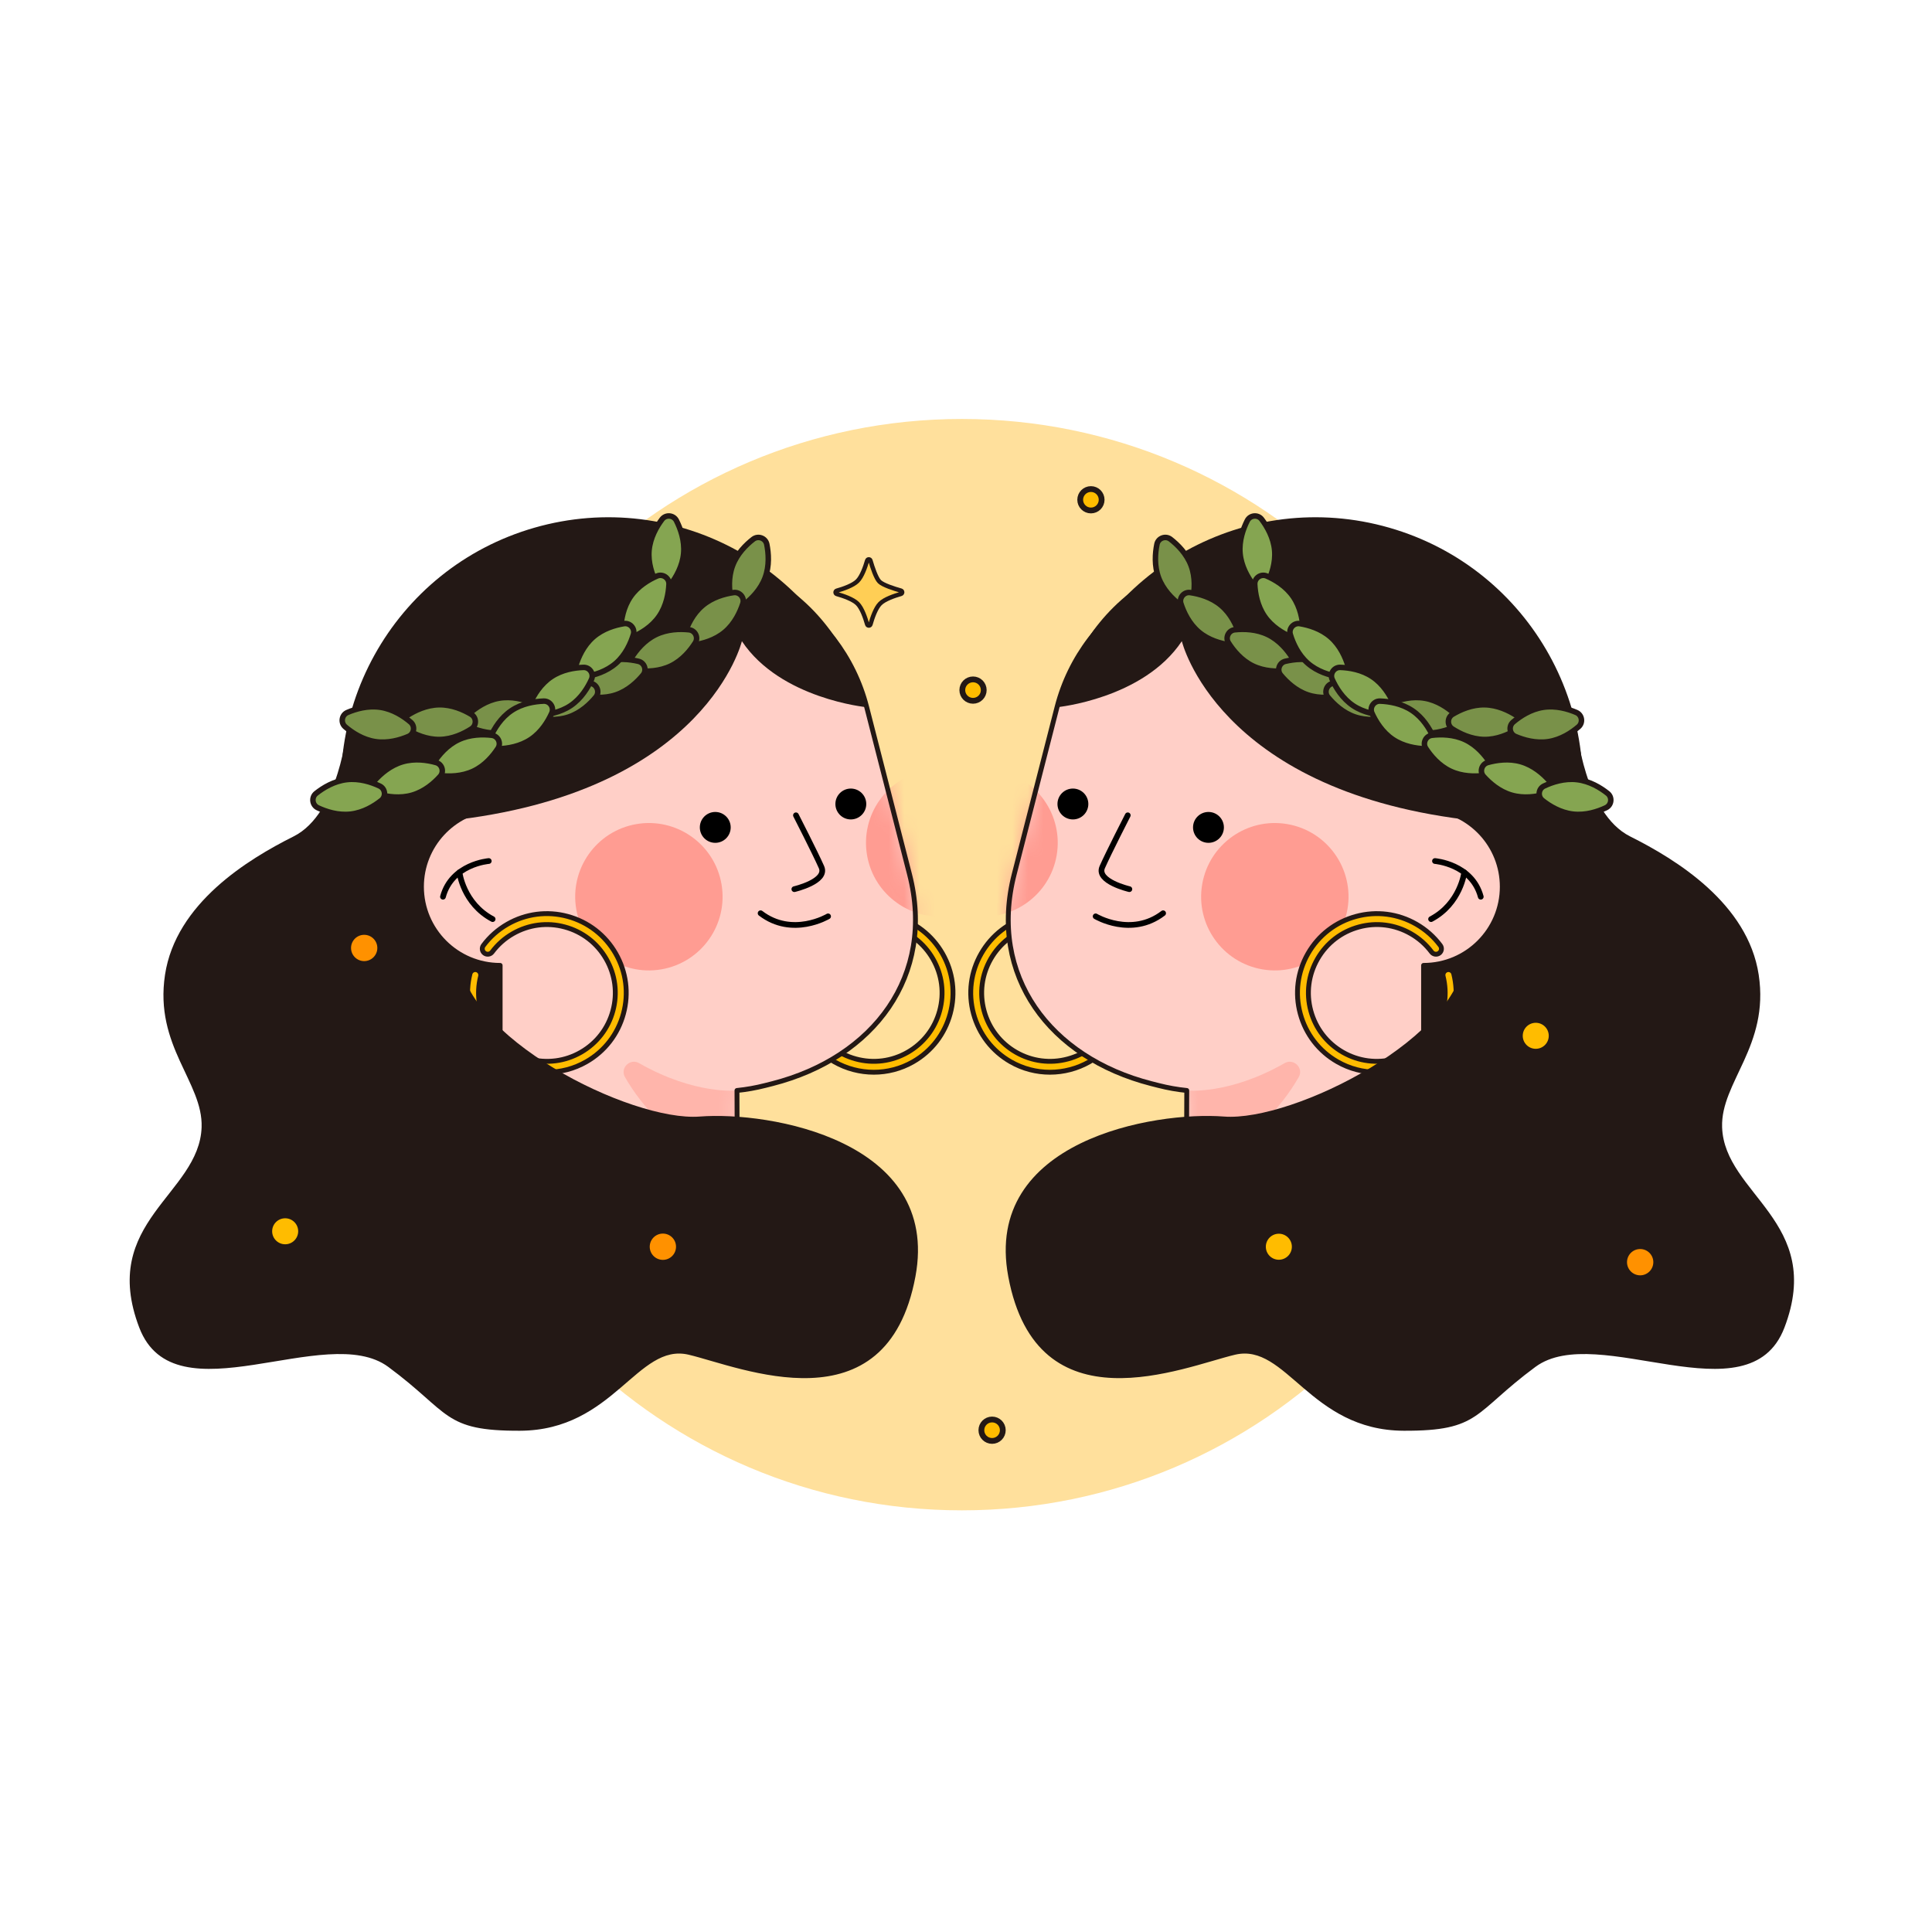 <svg width="125" height="125" viewBox="0 0 125 125" fill="none" xmlns="http://www.w3.org/2000/svg">
<g id="Frame 2964">
<g id="Group">
<path id="Vector" d="M62.233 97.719C81.732 97.719 97.539 81.912 97.539 62.413C97.539 42.914 81.732 27.107 62.233 27.107C42.734 27.107 26.927 42.914 26.927 62.413C26.927 81.912 42.734 97.719 62.233 97.719Z" fill="#FFE09C"/>
<g id="Group_2">
<g id="Group_3">
<path id="Vector_2" d="M79.62 69.894C70.444 67.26 65.14 57.685 67.774 48.509L68.498 45.988C71.133 36.812 80.707 31.507 89.883 34.142C99.06 36.776 104.364 46.35 101.729 55.527L101.005 58.048C98.371 67.225 88.796 72.529 79.62 69.894Z" fill="#231815"/>
<g id="Group_4">
<path id="Vector_3" d="M67.93 69.373C67.066 69.373 66.189 69.155 65.387 68.695C64.198 68.013 63.346 66.909 62.987 65.586C62.628 64.264 62.806 62.881 63.489 61.692C64.17 60.503 65.274 59.651 66.597 59.292C67.92 58.934 69.303 59.111 70.491 59.793C71.106 60.146 71.63 60.61 72.051 61.173C72.168 61.329 72.135 61.551 71.979 61.668C71.823 61.784 71.601 61.752 71.484 61.596C71.121 61.111 70.669 60.71 70.139 60.407C69.114 59.819 67.922 59.665 66.781 59.975C65.641 60.284 64.689 61.018 64.102 62.043C63.514 63.068 63.36 64.261 63.67 65.401C63.979 66.541 64.714 67.493 65.739 68.081C66.763 68.668 67.956 68.822 69.096 68.512C70.237 68.203 71.188 67.469 71.776 66.444C72.347 65.448 72.508 64.286 72.23 63.172C72.183 62.982 72.298 62.791 72.488 62.743C72.677 62.697 72.87 62.811 72.916 63.001C73.239 64.293 73.052 65.641 72.389 66.796C71.443 68.447 69.71 69.373 67.93 69.373Z" fill="#FFBC00" stroke="#231815" stroke-width="0.315" stroke-miterlimit="10" stroke-linecap="round" stroke-linejoin="round"/>
</g>
<g id="Group_5">
<path id="Vector_4" d="M92.549 52.3L92.633 51.969C94.316 45.403 90.356 38.715 83.79 37.032L83.326 36.913C76.759 35.23 70.072 39.19 68.389 45.756L65.62 56.562C63.937 63.128 67.921 68.428 74.488 70.111L74.953 70.229C75.563 70.385 76.174 70.493 76.783 70.554L76.758 77.274H92.105V62.461C94.917 62.461 97.197 60.182 97.197 57.37C97.196 54.708 95.152 52.526 92.549 52.3Z" fill="#FFCFC7"/>
<g id="Clip path group">
<mask id="mask0_216_1291" style="mask-type:luminance" maskUnits="userSpaceOnUse" x="65" y="36" width="33" height="42">
<g id="XMLID_00000006705747099331518870000017504491857911314358_">
<path id="Vector_5" d="M92.549 52.3L92.633 51.969C94.316 45.403 90.356 38.715 83.79 37.032L83.326 36.913C76.759 35.23 70.072 39.19 68.389 45.756L65.62 56.562C63.937 63.128 67.921 68.428 74.488 70.111L74.953 70.229C75.563 70.385 76.174 70.493 76.783 70.554L76.758 77.274H92.105V62.461C94.917 62.461 97.197 60.182 97.197 57.37C97.196 54.708 95.152 52.526 92.549 52.3Z" fill="white"/>
</g>
</mask>
<g mask="url(#mask0_216_1291)">
<path id="Vector_6" d="M76.783 70.556C76.783 70.556 79.506 70.849 83.112 68.786C83.7 68.45 84.365 69.1 84.028 69.688C82.963 71.547 80.82 74.173 76.764 75.643L76.783 70.556Z" fill="#FFB5AB"/>
</g>
</g>
<g id="Clip path group_2">
<mask id="mask1_216_1291" style="mask-type:luminance" maskUnits="userSpaceOnUse" x="65" y="36" width="33" height="42">
<g id="XMLID_00000006705747099331518870000017504491857911314358__2">
<path id="Vector_7" d="M92.549 52.3L92.633 51.969C94.316 45.403 90.356 38.715 83.79 37.032L83.326 36.913C76.759 35.23 70.072 39.19 68.389 45.756L65.62 56.562C63.937 63.128 67.921 68.428 74.488 70.111L74.953 70.229C75.563 70.385 76.174 70.493 76.783 70.554L76.758 77.274H92.105V62.461C94.917 62.461 97.197 60.182 97.197 57.37C97.196 54.708 95.152 52.526 92.549 52.3Z" fill="white"/>
</g>
</mask>
<g mask="url(#mask1_216_1291)">
<path id="Vector_8" d="M87.18 58.827C86.734 61.422 84.267 63.163 81.672 62.717C79.078 62.27 77.336 59.804 77.782 57.209C78.229 54.614 80.695 52.873 83.29 53.319C85.885 53.766 87.626 56.231 87.18 58.827Z" fill="#FF9C92"/>
</g>
</g>
<g id="Clip path group_3">
<mask id="mask2_216_1291" style="mask-type:luminance" maskUnits="userSpaceOnUse" x="65" y="36" width="33" height="42">
<g id="XMLID_00000006705747099331518870000017504491857911314358__3">
<path id="Vector_9" d="M92.549 52.3L92.633 51.969C94.316 45.403 90.356 38.715 83.79 37.032L83.326 36.913C76.759 35.23 70.072 39.19 68.389 45.756L65.62 56.562C63.937 63.128 67.921 68.428 74.488 70.111L74.953 70.229C75.563 70.385 76.174 70.493 76.783 70.554L76.758 77.274H92.105V62.461C94.917 62.461 97.197 60.182 97.197 57.37C97.196 54.708 95.152 52.526 92.549 52.3Z" fill="white"/>
</g>
</mask>
<g mask="url(#mask2_216_1291)">
<path id="Vector_10" d="M68.366 55.339C67.92 57.934 65.454 59.676 62.858 59.23C60.264 58.783 58.522 56.317 58.968 53.722C59.415 51.127 61.881 49.385 64.476 49.832C67.07 50.278 68.812 52.744 68.366 55.339Z" fill="#FF9C92"/>
</g>
</g>
<path id="Vector_11" d="M92.549 52.3L92.633 51.969C94.316 45.403 90.356 38.715 83.79 37.032L83.326 36.913C76.759 35.23 70.072 39.19 68.389 45.756L65.62 56.562C63.937 63.128 67.921 68.428 74.488 70.111L74.953 70.229C75.563 70.385 76.174 70.493 76.783 70.554L76.758 77.274H92.105V62.461C94.917 62.461 97.197 60.182 97.197 57.37C97.196 54.708 95.152 52.526 92.549 52.3Z" stroke="#231815" stroke-width="0.315" stroke-miterlimit="10" stroke-linecap="round" stroke-linejoin="round"/>
</g>
<path id="Vector_12" d="M79.186 53.532C79.186 54.084 78.739 54.531 78.187 54.531C77.636 54.531 77.189 54.084 77.189 53.532C77.189 52.981 77.636 52.534 78.187 52.534C78.739 52.534 79.186 52.981 79.186 53.532Z" fill="black"/>
<path id="Vector_13" d="M70.415 52.018C70.415 52.57 69.968 53.017 69.417 53.017C68.865 53.017 68.418 52.57 68.418 52.018C68.418 51.467 68.865 51.02 69.417 51.02C69.968 51.02 70.415 51.467 70.415 52.018Z" fill="black"/>
<path id="Vector_14" d="M70.888 59.288C70.888 59.288 73.193 60.666 75.254 59.087" stroke="black" stroke-width="0.37" stroke-miterlimit="10" stroke-linecap="round" stroke-linejoin="round"/>
<path id="Vector_15" d="M72.966 52.75C72.966 52.75 71.727 55.171 71.317 56.1C70.906 57.028 73.07 57.528 73.07 57.528" stroke="black" stroke-width="0.37" stroke-miterlimit="10" stroke-linecap="round" stroke-linejoin="round"/>
<path id="Vector_16" d="M92.843 55.709C92.843 55.709 95.236 55.895 95.805 58.018" stroke="black" stroke-width="0.37" stroke-miterlimit="10" stroke-linecap="round" stroke-linejoin="round"/>
<path id="Vector_17" d="M94.737 56.441C94.737 56.441 94.499 58.455 92.591 59.466" stroke="black" stroke-width="0.37" stroke-miterlimit="10" stroke-linecap="round" stroke-linejoin="round"/>
<g id="Group_6">
<path id="Vector_18" d="M89.071 69.373C88.206 69.373 87.33 69.155 86.528 68.695C85.338 68.013 84.486 66.909 84.128 65.586C83.769 64.264 83.947 62.881 84.629 61.692C85.311 60.503 86.415 59.651 87.737 59.292C89.061 58.934 90.444 59.111 91.632 59.793C92.246 60.146 92.77 60.61 93.191 61.173C93.308 61.329 93.276 61.551 93.119 61.668C92.963 61.784 92.741 61.752 92.624 61.596C92.261 61.111 91.809 60.71 91.279 60.407C90.254 59.819 89.061 59.665 87.921 59.975C86.781 60.284 85.83 61.018 85.242 62.043C84.654 63.068 84.5 64.261 84.81 65.401C85.119 66.541 85.854 67.493 86.879 68.081C87.903 68.668 89.096 68.822 90.236 68.512C91.377 68.203 92.328 67.469 92.916 66.444C93.487 65.448 93.649 64.286 93.37 63.172C93.323 62.982 93.438 62.791 93.628 62.743C93.817 62.697 94.01 62.811 94.056 63.001C94.379 64.293 94.192 65.641 93.529 66.796C92.584 68.447 90.851 69.373 89.071 69.373Z" fill="#FFBC00" stroke="#231815" stroke-width="0.315" stroke-miterlimit="10" stroke-linecap="round" stroke-linejoin="round"/>
</g>
<path id="Vector_19" d="M68.388 45.757C68.388 45.757 73.971 45.223 76.464 41.484C76.464 41.484 78.736 51.02 94.741 53.017C94.741 53.017 95.806 37.734 83.308 36.036C70.809 34.337 68.388 45.757 68.388 45.757Z" fill="#231815"/>
<path id="Vector_20" d="M102.007 47.081C102.007 47.081 102.494 52.628 105.47 54.117C108.447 55.606 113.087 58.453 113.788 63.07C114.488 67.688 111.323 70.021 111.42 72.93C111.564 77.276 118.073 79.046 115.451 85.899C113.154 91.903 103.369 85.461 99.341 88.438C95.314 91.414 95.804 92.589 90.821 92.569C84.745 92.545 83.232 86.862 79.905 87.65C76.578 88.438 67.093 92.569 65.234 82.588C63.592 73.773 74.701 71.89 79.186 72.24C83.67 72.591 94.737 67.016 94.737 61.728C94.737 61.728 99.245 60.619 102.007 47.081Z" fill="#231815"/>
<g id="Group_7">
<path id="Vector_21" d="M77.067 36.598C77.355 37.375 77.289 38.192 77.174 38.765C77.093 39.164 76.616 39.341 76.294 39.092C75.833 38.734 75.25 38.158 74.961 37.381C74.672 36.603 74.738 35.787 74.853 35.214C74.934 34.815 75.411 34.638 75.733 34.887C76.194 35.245 76.778 35.82 77.067 36.598Z" fill="#799149" stroke="#231815" stroke-width="0.356" stroke-miterlimit="10"/>
<path id="Vector_22" d="M79.011 39.173C79.645 39.708 79.989 40.451 80.17 41.007C80.296 41.394 79.968 41.783 79.565 41.724C78.987 41.639 78.197 41.425 77.563 40.89C76.929 40.355 76.584 39.611 76.404 39.056C76.278 38.669 76.606 38.28 77.009 38.34C77.586 38.424 78.377 38.638 79.011 39.173Z" fill="#799149" stroke="#231815" stroke-width="0.356" stroke-miterlimit="10"/>
<path id="Vector_23" d="M82.037 41.061C82.783 41.424 83.299 42.06 83.611 42.554C83.828 42.898 83.606 43.356 83.201 43.397C82.619 43.457 81.801 43.444 81.054 43.082C80.308 42.719 79.791 42.083 79.48 41.589C79.262 41.245 79.485 40.787 79.89 40.746C80.471 40.685 81.29 40.699 82.037 41.061Z" fill="#799149" stroke="#231815" stroke-width="0.356" stroke-miterlimit="10"/>
<path id="Vector_24" d="M85.328 42.828C86.114 43.093 86.708 43.658 87.08 44.108C87.339 44.422 87.177 44.904 86.78 44.997C86.212 45.13 85.398 45.221 84.611 44.956C83.825 44.691 83.232 44.126 82.859 43.676C82.601 43.362 82.763 42.88 83.159 42.787C83.728 42.653 84.542 42.563 85.328 42.828Z" fill="#799149" stroke="#231815" stroke-width="0.356" stroke-miterlimit="10"/>
<path id="Vector_25" d="M88.384 44.257C89.17 44.522 89.763 45.087 90.135 45.538C90.394 45.852 90.232 46.334 89.836 46.427C89.267 46.56 88.453 46.651 87.666 46.386C86.88 46.121 86.287 45.556 85.915 45.105C85.656 44.792 85.819 44.309 86.215 44.217C86.783 44.083 87.597 43.992 88.384 44.257Z" fill="#799149" stroke="#231815" stroke-width="0.356" stroke-miterlimit="10"/>
<path id="Vector_26" d="M92.185 45.175C93.003 45.318 93.675 45.787 94.11 46.175C94.414 46.446 94.327 46.947 93.949 47.099C93.407 47.318 92.616 47.531 91.799 47.388C90.982 47.245 90.31 46.776 89.874 46.388C89.57 46.117 89.658 45.615 90.035 45.463C90.577 45.246 91.368 45.032 92.185 45.175Z" fill="#799149" stroke="#231815" stroke-width="0.356" stroke-miterlimit="10"/>
<path id="Vector_27" d="M96.055 45.598C96.885 45.612 97.622 45.97 98.113 46.287C98.455 46.507 98.446 47.016 98.097 47.225C97.596 47.524 96.848 47.858 96.018 47.845C95.189 47.831 94.452 47.472 93.961 47.156C93.619 46.936 93.627 46.427 93.976 46.218C94.477 45.918 95.225 45.584 96.055 45.598Z" fill="#799149" stroke="#231815" stroke-width="0.356" stroke-miterlimit="10"/>
<path id="Vector_28" d="M99.845 45.762C100.665 45.637 101.451 45.868 101.988 46.097C102.362 46.257 102.439 46.76 102.129 47.025C101.685 47.404 101.003 47.858 100.183 47.983C99.363 48.108 98.577 47.877 98.04 47.648C97.665 47.488 97.589 46.984 97.898 46.72C98.343 46.341 99.025 45.888 99.845 45.762Z" fill="#799149" stroke="#231815" stroke-width="0.356" stroke-miterlimit="10"/>
</g>
<g id="Group_8">
<path id="Vector_29" d="M82.469 35.604C82.543 36.431 82.265 37.201 82.002 37.723C81.819 38.087 81.312 38.132 81.068 37.806C80.717 37.339 80.306 36.631 80.232 35.805C80.158 34.979 80.436 34.208 80.699 33.686C80.882 33.322 81.389 33.277 81.633 33.603C81.984 34.069 82.395 34.778 82.469 35.604Z" fill="#85A551" stroke="#231815" stroke-width="0.356" stroke-miterlimit="10"/>
<path id="Vector_30" d="M83.667 38.6C84.138 39.284 84.274 40.091 84.302 40.675C84.322 41.081 83.903 41.37 83.53 41.207C82.994 40.973 82.288 40.559 81.817 39.876C81.346 39.192 81.21 38.385 81.182 37.801C81.163 37.395 81.582 37.106 81.955 37.269C82.489 37.502 83.196 37.917 83.667 38.6Z" fill="#85A551" stroke="#231815" stroke-width="0.356" stroke-miterlimit="10"/>
<path id="Vector_31" d="M86.088 41.219C86.713 41.765 87.043 42.515 87.214 43.073C87.332 43.462 86.998 43.845 86.596 43.779C86.019 43.684 85.233 43.455 84.609 42.909C83.984 42.362 83.653 41.613 83.483 41.055C83.364 40.666 83.699 40.283 84.101 40.349C84.677 40.444 85.464 40.672 86.088 41.219Z" fill="#85A551" stroke="#231815" stroke-width="0.356" stroke-miterlimit="10"/>
<path id="Vector_32" d="M88.799 43.79C89.488 44.252 89.912 44.953 90.152 45.486C90.319 45.857 90.036 46.279 89.629 46.264C89.045 46.243 88.235 46.117 87.547 45.655C86.858 45.192 86.434 44.491 86.194 43.959C86.027 43.587 86.31 43.165 86.717 43.18C87.301 43.2 88.111 43.327 88.799 43.79Z" fill="#85A551" stroke="#231815" stroke-width="0.356" stroke-miterlimit="10"/>
<path id="Vector_33" d="M91.37 45.973C92.059 46.435 92.483 47.137 92.723 47.669C92.89 48.04 92.607 48.462 92.2 48.448C91.616 48.426 90.807 48.3 90.118 47.837C89.429 47.375 89.006 46.673 88.765 46.141C88.598 45.77 88.882 45.348 89.288 45.362C89.872 45.384 90.682 45.51 91.37 45.973Z" fill="#85A551" stroke="#231815" stroke-width="0.356" stroke-miterlimit="10"/>
<path id="Vector_34" d="M94.796 47.859C95.547 48.212 96.072 48.842 96.391 49.331C96.612 49.673 96.396 50.133 95.992 50.18C95.411 50.247 94.592 50.245 93.842 49.892C93.091 49.539 92.566 48.91 92.248 48.42C92.026 48.079 92.242 47.618 92.647 47.572C93.226 47.504 94.046 47.506 94.796 47.859Z" fill="#85A551" stroke="#231815" stroke-width="0.356" stroke-miterlimit="10"/>
<path id="Vector_35" d="M98.418 49.286C99.215 49.517 99.831 50.057 100.222 50.492C100.494 50.795 100.352 51.283 99.96 51.392C99.397 51.55 98.588 51.675 97.791 51.443C96.994 51.212 96.379 50.672 95.987 50.237C95.715 49.934 95.857 49.446 96.25 49.337C96.812 49.179 97.622 49.054 98.418 49.286Z" fill="#85A551" stroke="#231815" stroke-width="0.356" stroke-miterlimit="10"/>
<path id="Vector_36" d="M102.032 50.442C102.856 50.538 103.554 50.967 104.011 51.33C104.33 51.583 104.272 52.088 103.903 52.262C103.375 52.511 102.598 52.769 101.773 52.674C100.949 52.579 100.251 52.15 99.794 51.787C99.475 51.534 99.533 51.028 99.902 50.855C100.43 50.605 101.208 50.347 102.032 50.442Z" fill="#85A551" stroke="#231815" stroke-width="0.356" stroke-miterlimit="10"/>
</g>
</g>
<g id="Group_9">
<path id="Vector_37" d="M44.844 69.894C54.02 67.26 59.325 57.685 56.69 48.509L55.966 45.988C53.332 36.812 43.758 31.507 34.581 34.142C25.405 36.776 20.101 46.35 22.735 55.527L23.459 58.048C26.094 67.225 35.668 72.529 44.844 69.894Z" fill="#231815"/>
<g id="Group_10">
<path id="Vector_38" d="M56.535 69.373C57.4 69.373 58.276 69.155 59.079 68.695C60.268 68.013 61.12 66.909 61.478 65.587C61.837 64.264 61.659 62.881 60.977 61.692C60.295 60.503 59.191 59.651 57.869 59.292C56.546 58.934 55.162 59.111 53.974 59.793C53.36 60.146 52.835 60.61 52.415 61.173C52.298 61.329 52.33 61.551 52.487 61.668C52.643 61.784 52.864 61.752 52.982 61.596C53.344 61.111 53.797 60.71 54.326 60.407C55.351 59.819 56.544 59.665 57.684 59.975C58.824 60.284 59.776 61.018 60.364 62.043C60.952 63.068 61.105 64.261 60.795 65.401C60.486 66.541 59.752 67.493 58.727 68.081C57.702 68.669 56.51 68.822 55.369 68.512C54.229 68.204 53.277 67.469 52.69 66.444C52.118 65.448 51.957 64.286 52.235 63.172C52.282 62.982 52.167 62.791 51.978 62.743C51.788 62.697 51.596 62.811 51.549 63.001C51.226 64.293 51.413 65.641 52.076 66.796C53.023 68.447 54.755 69.373 56.535 69.373Z" fill="#FFBC00" stroke="#231815" stroke-width="0.315" stroke-miterlimit="10" stroke-linecap="round" stroke-linejoin="round"/>
</g>
<g id="Group_11">
<path id="Vector_39" d="M31.916 52.3L31.832 51.969C30.149 45.403 34.108 38.715 40.675 37.032L41.139 36.913C47.706 35.23 54.393 39.19 56.076 45.756L58.845 56.562C60.528 63.128 56.544 68.428 49.977 70.111L49.512 70.229C48.901 70.385 48.29 70.493 47.682 70.554L47.706 77.274H32.359V62.461C29.548 62.461 27.268 60.182 27.268 57.37C27.268 54.708 29.312 52.526 31.916 52.3Z" fill="#FFCFC7"/>
<g id="Clip path group_4">
<mask id="mask3_216_1291" style="mask-type:luminance" maskUnits="userSpaceOnUse" x="27" y="36" width="33" height="42">
<g id="XMLID_00000129170793911610249070000008590816318541187729_">
<path id="Vector_40" d="M31.916 52.3L31.832 51.969C30.149 45.403 34.108 38.715 40.675 37.032L41.139 36.913C47.706 35.23 54.393 39.19 56.076 45.756L58.845 56.562C60.528 63.128 56.544 68.428 49.977 70.111L49.512 70.229C48.901 70.385 48.29 70.493 47.682 70.554L47.706 77.274H32.359V62.461C29.548 62.461 27.268 60.182 27.268 57.37C27.268 54.708 29.312 52.526 31.916 52.3Z" fill="white"/>
</g>
</mask>
<g mask="url(#mask3_216_1291)">
<path id="Vector_41" d="M47.682 70.556C47.682 70.556 44.958 70.849 41.352 68.786C40.764 68.45 40.1 69.1 40.436 69.688C41.501 71.547 43.645 74.173 47.701 75.643L47.682 70.556Z" fill="#FFB5AB"/>
</g>
</g>
<g id="Clip path group_5">
<mask id="mask4_216_1291" style="mask-type:luminance" maskUnits="userSpaceOnUse" x="27" y="36" width="33" height="42">
<g id="XMLID_00000129170793911610249070000008590816318541187729__2">
<path id="Vector_42" d="M31.916 52.3L31.832 51.969C30.149 45.403 34.108 38.715 40.675 37.032L41.139 36.913C47.706 35.23 54.393 39.19 56.076 45.756L58.845 56.562C60.528 63.128 56.544 68.428 49.977 70.111L49.512 70.229C48.901 70.385 48.29 70.493 47.682 70.554L47.706 77.274H32.359V62.461C29.548 62.461 27.268 60.182 27.268 57.37C27.268 54.708 29.312 52.526 31.916 52.3Z" fill="white"/>
</g>
</mask>
<g mask="url(#mask4_216_1291)">
<path id="Vector_43" d="M37.284 58.827C37.73 61.422 40.197 63.163 42.792 62.717C45.387 62.27 47.128 59.804 46.682 57.209C46.235 54.614 43.769 52.873 41.174 53.319C38.579 53.766 36.838 56.232 37.284 58.827Z" fill="#FF9C92"/>
</g>
</g>
<g id="Clip path group_6">
<mask id="mask5_216_1291" style="mask-type:luminance" maskUnits="userSpaceOnUse" x="27" y="36" width="33" height="42">
<g id="XMLID_00000129170793911610249070000008590816318541187729__3">
<path id="Vector_44" d="M31.916 52.3L31.832 51.969C30.149 45.403 34.108 38.715 40.675 37.032L41.139 36.913C47.706 35.23 54.393 39.19 56.076 45.756L58.845 56.562C60.528 63.128 56.544 68.428 49.977 70.111L49.512 70.229C48.901 70.385 48.29 70.493 47.682 70.554L47.706 77.274H32.359V62.461C29.548 62.461 27.268 60.182 27.268 57.37C27.268 54.708 29.312 52.526 31.916 52.3Z" fill="white"/>
</g>
</mask>
<g mask="url(#mask5_216_1291)">
<path id="Vector_45" d="M56.099 55.339C56.545 57.934 59.012 59.676 61.607 59.23C64.202 58.783 65.943 56.317 65.497 53.722C65.05 51.127 62.584 49.385 59.989 49.832C57.394 50.278 55.653 52.744 56.099 55.339Z" fill="#FF9C92"/>
</g>
</g>
<path id="Vector_46" d="M31.916 52.3L31.832 51.969C30.149 45.403 34.108 38.715 40.675 37.032L41.139 36.913C47.706 35.23 54.393 39.19 56.076 45.756L58.845 56.562C60.528 63.128 56.544 68.428 49.977 70.111L49.512 70.229C48.901 70.385 48.29 70.493 47.682 70.554L47.706 77.274H32.359V62.461C29.548 62.461 27.268 60.182 27.268 57.37C27.268 54.708 29.312 52.526 31.916 52.3Z" stroke="#231815" stroke-width="0.315" stroke-miterlimit="10" stroke-linecap="round" stroke-linejoin="round"/>
</g>
<path id="Vector_47" d="M46.277 54.531C46.829 54.531 47.276 54.084 47.276 53.532C47.276 52.981 46.829 52.534 46.277 52.534C45.726 52.534 45.279 52.981 45.279 53.532C45.279 54.084 45.726 54.531 46.277 54.531Z" fill="black"/>
<path id="Vector_48" d="M54.05 52.018C54.05 52.57 54.497 53.017 55.048 53.017C55.599 53.017 56.047 52.57 56.047 52.018C56.047 51.467 55.599 51.02 55.048 51.02C54.497 51.02 54.05 51.467 54.05 52.018Z" fill="black"/>
<path id="Vector_49" d="M53.577 59.288C53.577 59.288 51.273 60.666 49.211 59.087" stroke="black" stroke-width="0.37" stroke-miterlimit="10" stroke-linecap="round" stroke-linejoin="round"/>
<path id="Vector_50" d="M51.498 52.75C51.498 52.75 52.737 55.171 53.148 56.1C53.558 57.028 51.394 57.528 51.394 57.528" stroke="black" stroke-width="0.37" stroke-miterlimit="10" stroke-linecap="round" stroke-linejoin="round"/>
<path id="Vector_51" d="M31.622 55.709C31.622 55.709 29.23 55.895 28.66 58.018" stroke="black" stroke-width="0.37" stroke-miterlimit="10" stroke-linecap="round" stroke-linejoin="round"/>
<path id="Vector_52" d="M29.727 56.441C29.727 56.441 29.965 58.455 31.873 59.466" stroke="black" stroke-width="0.37" stroke-miterlimit="10" stroke-linecap="round" stroke-linejoin="round"/>
<g id="Group_12">
<path id="Vector_53" d="M35.393 69.373C36.258 69.373 37.134 69.155 37.937 68.695C39.126 68.013 39.978 66.909 40.336 65.587C40.695 64.264 40.517 62.881 39.835 61.692C39.153 60.503 38.049 59.651 36.727 59.292C35.404 58.934 34.02 59.111 32.833 59.793C32.218 60.146 31.694 60.61 31.273 61.173C31.157 61.329 31.189 61.551 31.345 61.668C31.502 61.784 31.723 61.752 31.84 61.596C32.203 61.111 32.655 60.71 33.185 60.407C34.21 59.819 35.403 59.665 36.543 59.975C37.683 60.284 38.635 61.018 39.222 62.043C39.81 63.068 39.964 64.261 39.654 65.401C39.345 66.541 38.611 67.493 37.586 68.081C36.561 68.669 35.368 68.822 34.228 68.512C33.087 68.204 32.136 67.469 31.548 66.444C30.977 65.448 30.816 64.286 31.094 63.172C31.141 62.982 31.026 62.791 30.836 62.743C30.647 62.697 30.454 62.811 30.408 63.001C30.085 64.293 30.272 65.641 30.935 66.796C31.881 68.447 33.613 69.373 35.393 69.373Z" fill="#FFBC00" stroke="#231815" stroke-width="0.315" stroke-miterlimit="10" stroke-linecap="round" stroke-linejoin="round"/>
</g>
<path id="Vector_54" d="M56.076 45.757C56.076 45.757 50.493 45.223 48 41.484C48 41.484 45.728 51.02 29.723 53.017C29.723 53.017 28.658 37.734 41.156 36.036C53.655 34.337 56.076 45.757 56.076 45.757Z" fill="#231815"/>
<path id="Vector_55" d="M22.457 47.081C22.457 47.081 21.971 52.628 18.994 54.117C16.017 55.606 11.377 58.453 10.676 63.07C9.976 67.688 13.141 70.021 13.044 72.93C12.899 77.276 6.391 79.046 9.012 85.899C11.31 91.903 21.094 85.461 25.122 88.438C29.149 91.414 28.659 92.589 33.642 92.569C39.719 92.545 41.232 86.862 44.559 87.65C47.886 88.438 57.37 92.569 59.229 82.588C60.871 73.773 49.763 71.89 45.278 72.24C40.793 72.591 29.726 67.016 29.726 61.728C29.726 61.728 25.219 60.619 22.457 47.081Z" fill="#231815"/>
<g id="Group_13">
<path id="Vector_56" d="M47.397 36.598C47.108 37.375 47.175 38.192 47.29 38.765C47.371 39.164 47.848 39.341 48.169 39.092C48.631 38.734 49.214 38.158 49.503 37.381C49.792 36.603 49.726 35.787 49.611 35.214C49.53 34.815 49.053 34.638 48.731 34.887C48.27 35.245 47.686 35.82 47.397 36.598Z" fill="#799149" stroke="#231815" stroke-width="0.356" stroke-miterlimit="10"/>
<path id="Vector_57" d="M45.455 39.173C44.821 39.708 44.476 40.452 44.295 41.007C44.169 41.394 44.498 41.783 44.901 41.724C45.478 41.639 46.269 41.425 46.903 40.89C47.537 40.355 47.881 39.611 48.062 39.056C48.188 38.669 47.86 38.28 47.457 38.34C46.879 38.424 46.088 38.638 45.455 39.173Z" fill="#799149" stroke="#231815" stroke-width="0.356" stroke-miterlimit="10"/>
<path id="Vector_58" d="M42.429 41.061C41.683 41.424 41.166 42.06 40.855 42.554C40.637 42.898 40.86 43.356 41.265 43.397C41.846 43.457 42.665 43.444 43.412 43.082C44.158 42.719 44.674 42.083 44.986 41.589C45.203 41.245 44.98 40.787 44.575 40.746C43.994 40.686 43.175 40.699 42.429 41.061Z" fill="#799149" stroke="#231815" stroke-width="0.356" stroke-miterlimit="10"/>
<path id="Vector_59" d="M39.136 42.828C38.349 43.093 37.756 43.658 37.384 44.108C37.125 44.422 37.287 44.904 37.684 44.997C38.252 45.13 39.066 45.221 39.853 44.956C40.639 44.691 41.232 44.126 41.604 43.676C41.863 43.362 41.701 42.88 41.305 42.787C40.736 42.654 39.922 42.563 39.136 42.828Z" fill="#799149" stroke="#231815" stroke-width="0.356" stroke-miterlimit="10"/>
<path id="Vector_60" d="M36.081 44.257C35.295 44.522 34.702 45.087 34.33 45.538C34.071 45.852 34.233 46.334 34.629 46.427C35.198 46.56 36.012 46.651 36.799 46.386C37.585 46.121 38.178 45.556 38.55 45.105C38.809 44.792 38.646 44.309 38.25 44.217C37.681 44.083 36.867 43.992 36.081 44.257Z" fill="#799149" stroke="#231815" stroke-width="0.356" stroke-miterlimit="10"/>
<path id="Vector_61" d="M32.279 45.175C31.462 45.318 30.79 45.787 30.354 46.175C30.051 46.446 30.138 46.947 30.516 47.099C31.058 47.318 31.849 47.531 32.666 47.388C33.483 47.245 34.155 46.776 34.591 46.388C34.894 46.117 34.807 45.615 34.429 45.463C33.888 45.246 33.097 45.032 32.279 45.175Z" fill="#799149" stroke="#231815" stroke-width="0.356" stroke-miterlimit="10"/>
<path id="Vector_62" d="M28.41 45.598C27.58 45.612 26.843 45.97 26.352 46.287C26.01 46.507 26.019 47.016 26.368 47.225C26.869 47.524 27.617 47.858 28.447 47.845C29.276 47.831 30.013 47.472 30.504 47.156C30.846 46.936 30.838 46.427 30.489 46.218C29.987 45.918 29.239 45.584 28.41 45.598Z" fill="#799149" stroke="#231815" stroke-width="0.356" stroke-miterlimit="10"/>
<path id="Vector_63" d="M24.62 45.762C23.8 45.637 23.014 45.868 22.477 46.097C22.102 46.257 22.026 46.76 22.335 47.025C22.78 47.404 23.462 47.858 24.282 47.983C25.102 48.108 25.888 47.877 26.425 47.648C26.799 47.488 26.876 46.985 26.566 46.72C26.122 46.341 25.44 45.888 24.62 45.762Z" fill="#799149" stroke="#231815" stroke-width="0.356" stroke-miterlimit="10"/>
</g>
<g id="Group_14">
<path id="Vector_64" d="M41.994 35.605C41.92 36.431 42.199 37.201 42.461 37.723C42.644 38.087 43.151 38.132 43.396 37.806C43.747 37.339 44.158 36.631 44.232 35.805C44.306 34.979 44.028 34.208 43.765 33.686C43.582 33.322 43.075 33.277 42.83 33.603C42.48 34.069 42.069 34.778 41.994 35.605Z" fill="#85A551" stroke="#231815" stroke-width="0.356" stroke-miterlimit="10"/>
<path id="Vector_65" d="M40.798 38.6C40.327 39.284 40.191 40.091 40.163 40.675C40.144 41.081 40.563 41.37 40.936 41.207C41.471 40.973 42.178 40.559 42.648 39.876C43.119 39.192 43.255 38.385 43.283 37.801C43.303 37.395 42.883 37.106 42.51 37.269C41.975 37.502 41.269 37.917 40.798 38.6Z" fill="#85A551" stroke="#231815" stroke-width="0.356" stroke-miterlimit="10"/>
<path id="Vector_66" d="M38.376 41.219C37.752 41.765 37.422 42.515 37.251 43.073C37.132 43.462 37.467 43.845 37.869 43.779C38.445 43.684 39.232 43.455 39.856 42.909C40.48 42.362 40.81 41.613 40.981 41.055C41.1 40.666 40.765 40.283 40.364 40.349C39.788 40.444 39.001 40.672 38.376 41.219Z" fill="#85A551" stroke="#231815" stroke-width="0.356" stroke-miterlimit="10"/>
<path id="Vector_67" d="M35.664 43.79C34.976 44.252 34.552 44.953 34.312 45.486C34.144 45.857 34.428 46.279 34.835 46.265C35.419 46.243 36.228 46.117 36.917 45.655C37.605 45.192 38.029 44.491 38.269 43.959C38.437 43.587 38.153 43.165 37.746 43.18C37.162 43.2 36.354 43.327 35.664 43.79Z" fill="#85A551" stroke="#231815" stroke-width="0.356" stroke-miterlimit="10"/>
<path id="Vector_68" d="M33.094 45.973C32.405 46.435 31.982 47.137 31.741 47.669C31.574 48.04 31.857 48.462 32.264 48.448C32.848 48.426 33.658 48.3 34.346 47.837C35.035 47.375 35.459 46.673 35.699 46.141C35.866 45.77 35.583 45.348 35.176 45.362C34.593 45.384 33.783 45.511 33.094 45.973Z" fill="#85A551" stroke="#231815" stroke-width="0.356" stroke-miterlimit="10"/>
<path id="Vector_69" d="M29.669 47.859C28.918 48.212 28.393 48.842 28.075 49.331C27.853 49.673 28.069 50.133 28.474 50.18C29.054 50.247 29.873 50.245 30.624 49.892C31.375 49.539 31.9 48.91 32.218 48.42C32.44 48.079 32.224 47.618 31.819 47.572C31.239 47.504 30.419 47.506 29.669 47.859Z" fill="#85A551" stroke="#231815" stroke-width="0.356" stroke-miterlimit="10"/>
<path id="Vector_70" d="M26.047 49.286C25.25 49.517 24.634 50.057 24.243 50.492C23.971 50.795 24.113 51.283 24.505 51.392C25.068 51.55 25.878 51.675 26.674 51.443C27.47 51.212 28.086 50.672 28.477 50.237C28.75 49.934 28.608 49.446 28.215 49.337C27.653 49.179 26.843 49.054 26.047 49.286Z" fill="#85A551" stroke="#231815" stroke-width="0.356" stroke-miterlimit="10"/>
<path id="Vector_71" d="M22.433 50.442C21.609 50.538 20.911 50.967 20.453 51.33C20.134 51.583 20.193 52.089 20.561 52.262C21.09 52.511 21.867 52.769 22.691 52.674C23.515 52.579 24.213 52.15 24.671 51.787C24.99 51.534 24.931 51.028 24.563 50.855C24.035 50.605 23.257 50.347 22.433 50.442Z" fill="#85A551" stroke="#231815" stroke-width="0.356" stroke-miterlimit="10"/>
</g>
</g>
<path id="Vector_72" d="M100.362 67.016C100.362 67.568 99.915 68.015 99.363 68.015C98.811 68.015 98.364 67.568 98.364 67.016C98.364 66.464 98.812 66.017 99.363 66.017C99.915 66.017 100.362 66.464 100.362 67.016Z" fill="#FFBC00" stroke="#231815" stroke-width="0.315" stroke-miterlimit="10" stroke-linecap="round" stroke-linejoin="round"/>
<path id="Vector_73" d="M24.562 61.333C24.562 61.885 24.114 62.332 23.563 62.332C23.011 62.332 22.564 61.885 22.564 61.333C22.564 60.781 23.011 60.334 23.563 60.334C24.114 60.334 24.562 60.781 24.562 61.333Z" fill="#FF9100" stroke="#231815" stroke-width="0.297" stroke-miterlimit="10" stroke-linecap="round" stroke-linejoin="round"/>
<path id="Vector_74" d="M19.45 79.664C19.45 80.215 19.002 80.662 18.451 80.662C17.899 80.662 17.451 80.215 17.451 79.664C17.451 79.112 17.899 78.665 18.451 78.665C19.002 78.665 19.45 79.112 19.45 79.664Z" fill="#FFBC00" stroke="#231815" stroke-width="0.315" stroke-miterlimit="10" stroke-linecap="round" stroke-linejoin="round"/>
<path id="Vector_75" d="M42.888 81.662C43.44 81.662 43.887 81.215 43.887 80.663C43.887 80.112 43.44 79.664 42.888 79.664C42.337 79.664 41.889 80.112 41.889 80.663C41.889 81.215 42.337 81.662 42.888 81.662Z" fill="#FF9100" stroke="#231815" stroke-width="0.297" stroke-miterlimit="10" stroke-linecap="round" stroke-linejoin="round"/>
<path id="Vector_76" d="M83.741 80.663C83.741 81.215 83.293 81.663 82.741 81.663C82.189 81.663 81.742 81.216 81.742 80.663C81.742 80.112 82.189 79.664 82.741 79.664C83.294 79.664 83.741 80.112 83.741 80.663Z" fill="#FFBC00" stroke="#231815" stroke-width="0.315" stroke-miterlimit="10" stroke-linecap="round" stroke-linejoin="round"/>
<path id="Vector_77" d="M107.118 81.662C107.118 82.214 106.67 82.662 106.119 82.662C105.567 82.662 105.119 82.214 105.119 81.662C105.119 81.11 105.566 80.663 106.119 80.663C106.671 80.663 107.118 81.11 107.118 81.662Z" fill="#FF9100" stroke="#231815" stroke-width="0.297" stroke-miterlimit="10" stroke-linecap="round" stroke-linejoin="round"/>
</g>
<path id="Vector_78" d="M71.276 32.335C71.276 32.718 70.966 33.028 70.583 33.028C70.2 33.028 69.889 32.718 69.889 32.335C69.889 31.952 70.2 31.642 70.583 31.642C70.966 31.642 71.276 31.952 71.276 32.335Z" fill="#FFBC00" stroke="#231815" stroke-width="0.375" stroke-miterlimit="10"/>
<path id="Vector_79" d="M63.648 44.649C63.648 45.032 63.338 45.342 62.955 45.342C62.572 45.342 62.261 45.032 62.261 44.649C62.261 44.266 62.572 43.956 62.955 43.956C63.338 43.956 63.648 44.266 63.648 44.649Z" fill="#FFBC00" stroke="#231815" stroke-width="0.375" stroke-miterlimit="10"/>
<path id="Vector_80" d="M64.881 92.534C64.881 92.918 64.571 93.228 64.188 93.228C63.805 93.228 63.495 92.918 63.495 92.534C63.495 92.151 63.805 91.841 64.188 91.841C64.571 91.841 64.881 92.151 64.881 92.534Z" fill="#FFBC00" stroke="#231815" stroke-width="0.375" stroke-miterlimit="10"/>
<path id="Vector_81" d="M58.291 38.211C58.4 38.242 58.4 38.396 58.291 38.427C57.867 38.548 57.23 38.766 56.943 39.053C56.657 39.339 56.441 39.97 56.321 40.395C56.29 40.503 56.136 40.503 56.105 40.395C55.984 39.97 55.767 39.34 55.48 39.055C55.194 38.769 54.564 38.554 54.139 38.433C54.031 38.402 54.031 38.249 54.139 38.217C54.564 38.097 55.194 37.879 55.479 37.593C55.767 37.305 55.984 36.682 56.104 36.269C56.135 36.162 56.287 36.162 56.319 36.27C56.45 36.719 56.68 37.412 56.9 37.632C57.126 37.855 57.831 38.082 58.291 38.211Z" fill="#FFCE55" stroke="#231815" stroke-width="0.282" stroke-miterlimit="10" stroke-linecap="round" stroke-linejoin="round"/>
</g>
</g>
</svg>
